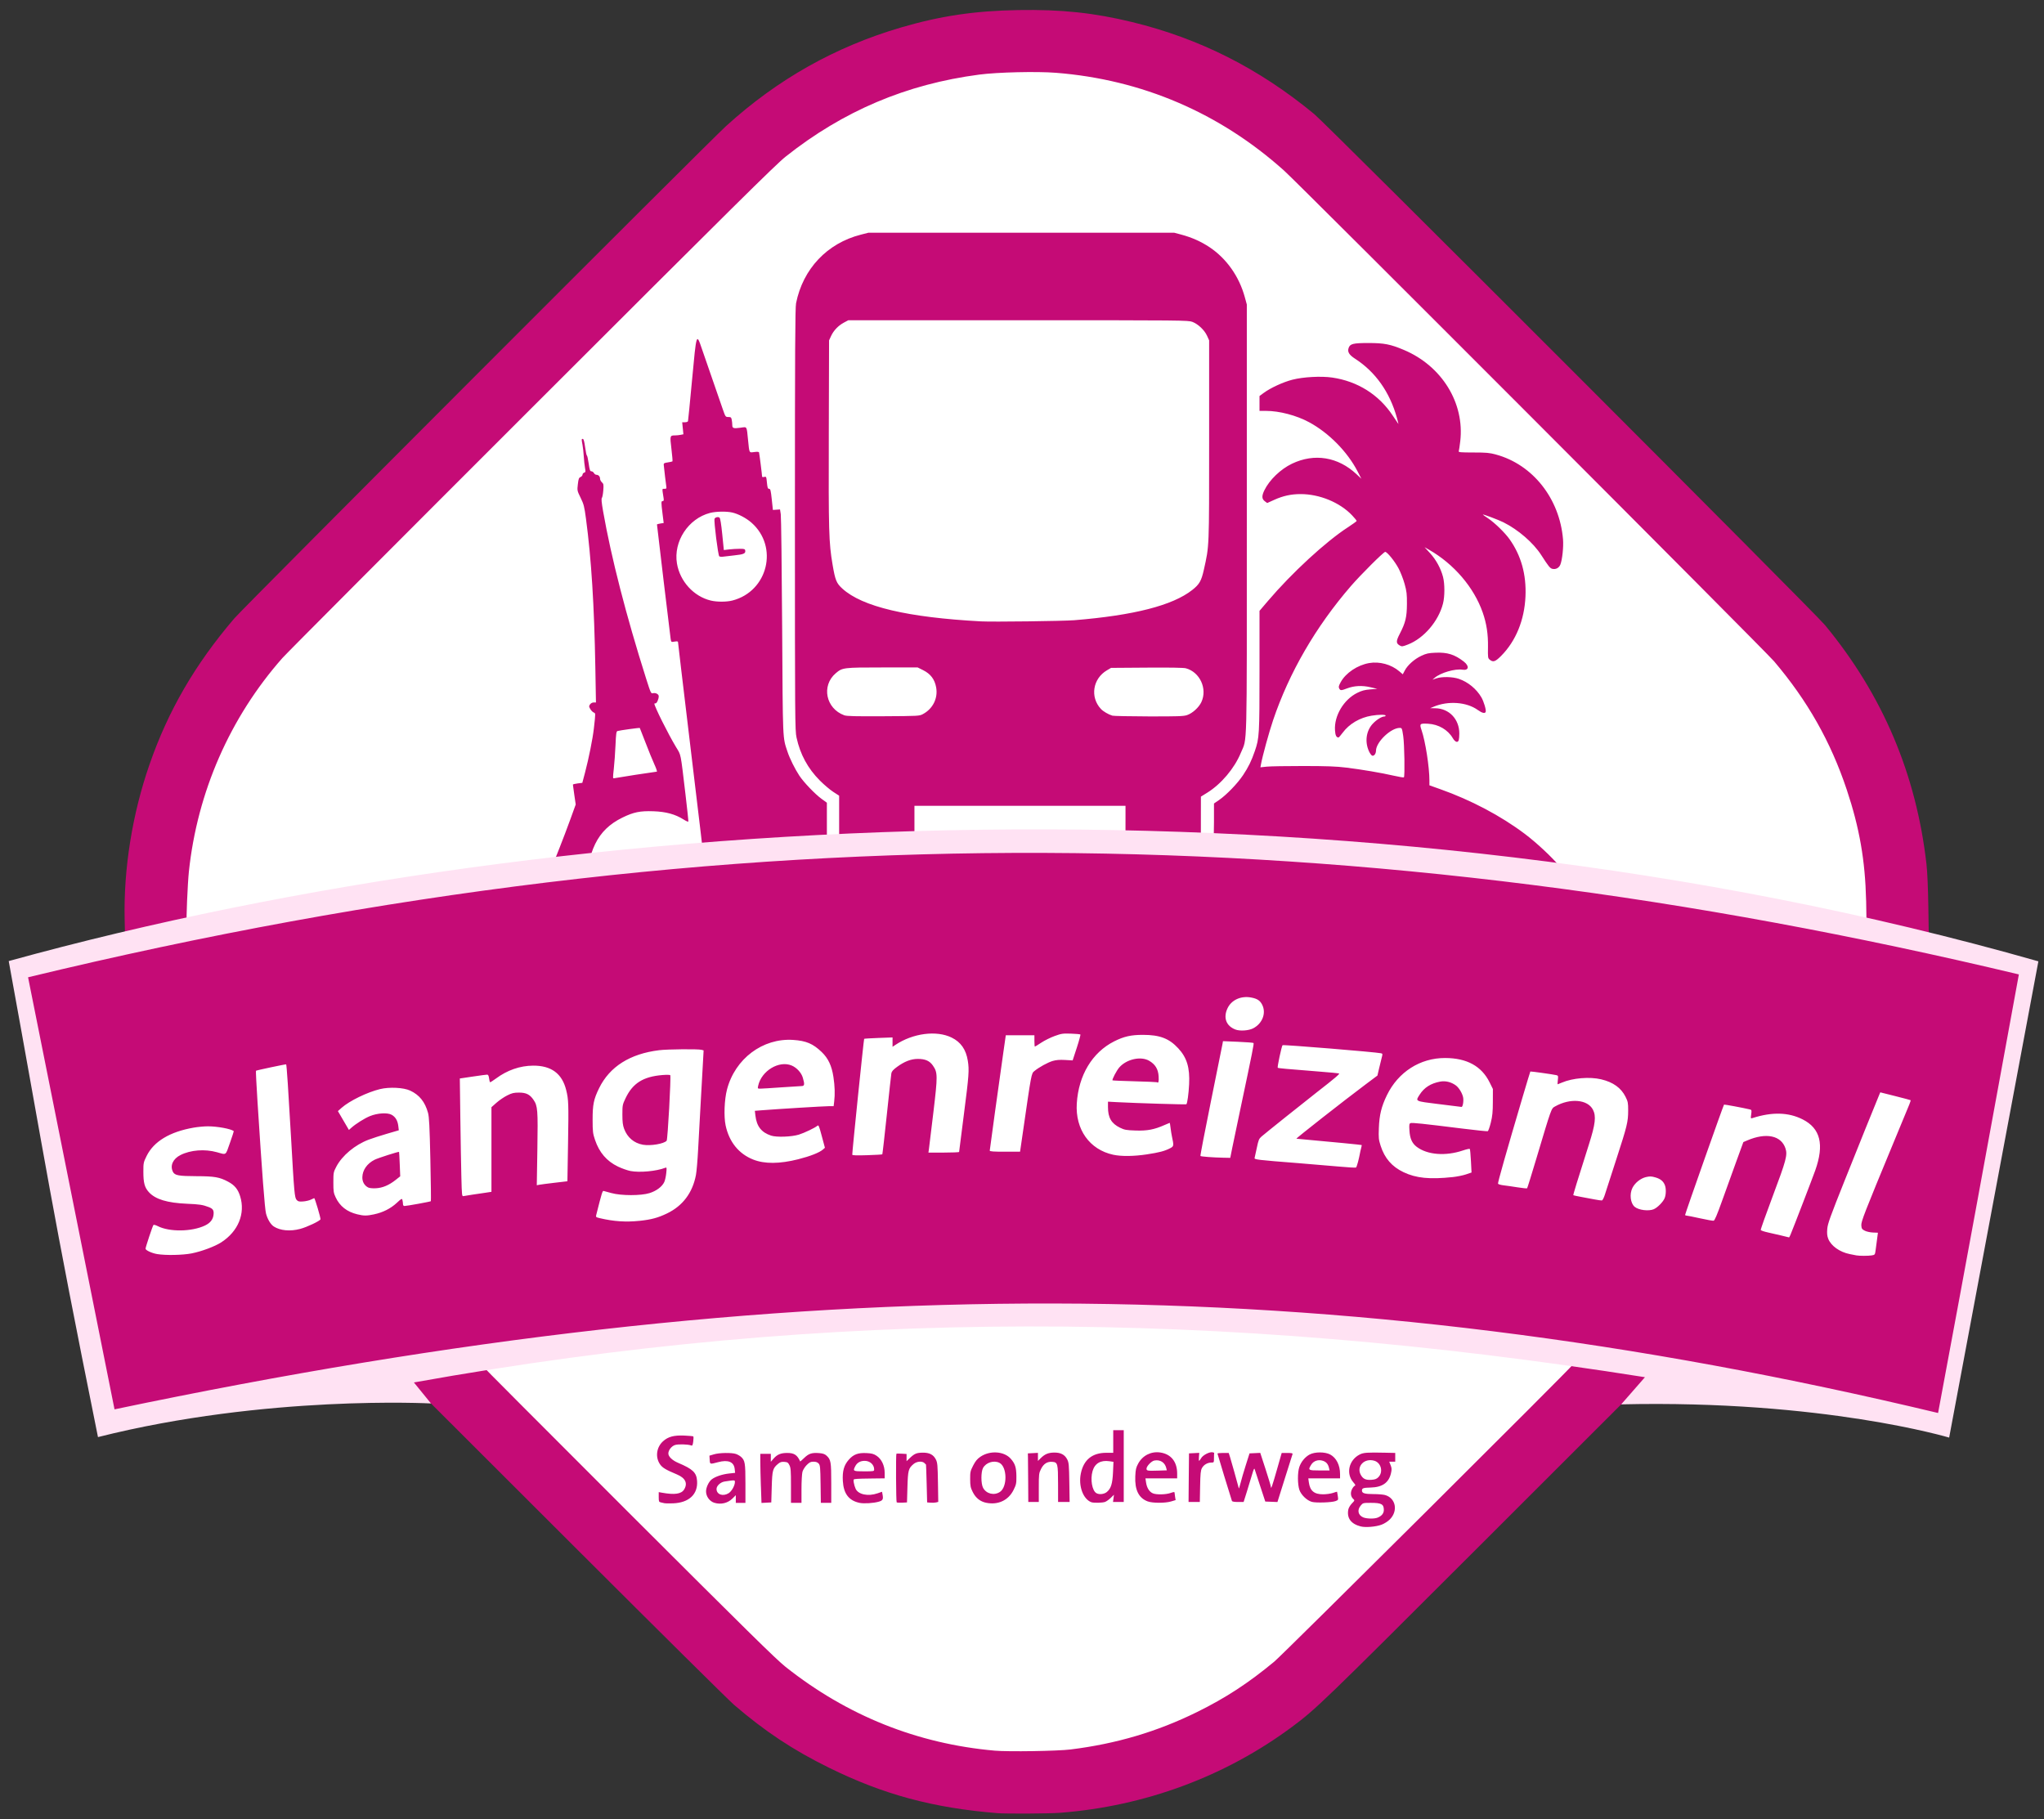 <?xml version="1.0" encoding="UTF-8" standalone="no"?>
<svg xmlns:svg="http://www.w3.org/2000/svg" xmlns="http://www.w3.org/2000/svg" width="200" height="178" viewBox="0 0 200 178">
      <rect x="0" y="0" width="200" height="178" fill="#333333" stroke="none"/>
      <path style="fill:#ffffff;" d="M 45.883,41.568 C 27.569,59.433 13.529,72.93 14.603,94.827 l -10.229,4.624 6.855,36.03 31.338,-2.852 c 0,0 32.832,43.003 58.332,42.291 25.5,-0.711 43.828,-29.431 59.355,-43.848 18.184,3.26 27.765,5.171 27.765,5.171 l 8.296,-38.201 c 0,0 -10.539,-2.343 -10.624,-3.088 1.884,-25.583 -9.075,-32.232 -32.886,-55.166 C 128.996,16.854 124.765,4.201 100.608,3.873 80.919,3.811 64.196,23.702 45.883,41.568 Z"/>
    <path style="fill:#C50B76"
       d="m 97.574,177.426 c -6.291,-0.512 -11.138,-1.821 -16.453,-4.441 -3.534,-1.742 -6.238,-3.533 -9.297,-6.157 -0.495,-0.424 -7.369,-7.234 -15.276,-15.132 L 42.172,137.337 c -2.856,-1.504 -23.356,0.461 -31.724,1.897 L 1.92,94.633 c 0,0 6.924,-2.203 10.309,-3.201 l -0.033,-1.503 C 12.089,85.004 12.949,79.647 14.622,74.827 16.459,69.534 19.078,65.019 22.925,60.516 23.868,59.413 69.318,13.906 71.053,12.328 76.082,7.756 81.748,4.565 88.184,2.682 92.046,1.552 95.389,1.057 99.644,0.985 c 4.205,-0.071 7.398,0.265 11.127,1.173 6.616,1.61 12.42,4.542 17.824,9.005 1.265,1.045 48.91,48.718 49.967,49.996 5.64,6.823 8.932,14.573 9.938,23.394 0.085,0.745 0.154,2.307 0.182,4.12 l 0.045,2.921 c 3.594,1.098 9.765,3.691 9.765,3.691 0,0 -5.681,30.483 -8.334,44.422 -11.681,-2.736 -19.498,-3.639 -31.527,-2.283 L 144.084,151.958 c -14.605,14.592 -15.332,15.293 -17.632,17.005 -6.551,4.874 -14.414,7.788 -22.747,8.432 -1.036,0.08 -5.271,0.102 -6.131,0.032 z m 7.198,-6.233 c 4.453,-0.553 8.446,-1.735 12.339,-3.652 2.816,-1.387 5.049,-2.845 7.584,-4.951 0.87,-0.723 29.26,-28.969 29.189,-29.04 -23.056,-5.573 -77.746,-7.827 -106.873,-0.091 -0.017,0.017 6.436,6.492 14.34,14.389 11.633,11.621 14.588,14.529 15.509,15.26 6.021,4.779 12.897,7.534 20.477,8.204 1.339,0.118 6.144,0.042 7.435,-0.118 z m 28.382,-21.819 c -0.96,-0.242 -1.384,-0.814 -1.227,-1.652 0.031,-0.163 0.185,-0.427 0.349,-0.596 0.285,-0.294 0.289,-0.306 0.132,-0.449 -0.241,-0.218 -0.292,-0.587 -0.128,-0.932 0.078,-0.164 0.2,-0.32 0.271,-0.347 0.105,-0.04 0.079,-0.108 -0.132,-0.348 -0.743,-0.846 -0.439,-2.176 0.622,-2.717 0.374,-0.191 0.724,-0.215 2.515,-0.176 l 0.964,0.021 v 0.428 0.428 h -0.293 -0.293 l 0.136,0.346 c 0.114,0.29 0.119,0.416 0.034,0.787 -0.214,0.927 -0.845,1.369 -1.993,1.398 -0.725,0.018 -0.847,0.061 -0.847,0.299 0,0.258 0.273,0.341 1.13,0.341 0.439,0 0.945,0.041 1.124,0.091 1.056,0.293 1.305,1.557 0.47,2.391 -0.194,0.194 -0.538,0.413 -0.81,0.514 -0.547,0.204 -1.554,0.29 -2.024,0.171 z m 1.625,-0.86 c 0.408,-0.155 0.627,-0.42 0.626,-0.759 -0.003,-0.566 -0.234,-0.692 -1.271,-0.692 -0.754,0 -0.774,0.005 -0.991,0.264 -0.366,0.435 -0.264,0.937 0.235,1.154 0.327,0.142 1.068,0.16 1.402,0.034 z m 0.085,-3.955 c 0.503,-0.503 0.284,-1.414 -0.388,-1.616 -0.969,-0.29 -1.778,0.543 -1.332,1.371 0.219,0.406 0.491,0.535 1.047,0.495 0.347,-0.025 0.508,-0.085 0.673,-0.251 z M 65.012,147.098 c -0.094,-0.023 -0.258,-0.06 -0.364,-0.083 -0.172,-0.037 -0.193,-0.093 -0.193,-0.522 v -0.481 l 0.321,0.058 c 1.238,0.224 1.895,0.128 2.167,-0.319 0.368,-0.604 0.12,-1.123 -0.701,-1.467 -1.1,-0.461 -1.427,-0.657 -1.66,-0.993 -0.48,-0.693 -0.353,-1.669 0.294,-2.254 0.495,-0.447 1.057,-0.599 2.067,-0.559 0.464,0.019 0.867,0.057 0.896,0.085 0.028,0.028 0.025,0.251 -0.007,0.495 -0.048,0.36 -0.085,0.433 -0.197,0.389 -0.308,-0.12 -1.277,-0.146 -1.588,-0.044 -0.343,0.113 -0.649,0.505 -0.65,0.831 -4.1e-4,0.304 0.385,0.672 0.96,0.916 1.438,0.61 1.791,0.947 1.85,1.761 0.095,1.308 -0.787,2.137 -2.337,2.199 -0.378,0.015 -0.765,0.009 -0.859,-0.014 z m 4.897,-0.037 c -0.476,-0.143 -0.828,-0.625 -0.824,-1.129 0.002,-0.381 0.268,-0.941 0.551,-1.164 0.343,-0.27 1.041,-0.506 1.706,-0.577 l 0.588,-0.063 -0.044,-0.393 c -0.077,-0.684 -0.643,-0.913 -1.619,-0.654 -0.817,0.217 -0.795,0.223 -0.825,-0.233 l -0.026,-0.402 0.449,-0.133 c 0.525,-0.156 1.722,-0.176 2.14,-0.036 0.16,0.054 0.383,0.179 0.495,0.279 0.397,0.353 0.439,0.6 0.439,2.62 v 1.888 h -0.471 -0.471 v -0.376 -0.376 l -0.323,0.323 c -0.455,0.455 -1.126,0.617 -1.764,0.425 z m 1.385,-0.942 c 0.293,-0.179 0.611,-0.743 0.614,-1.091 0.002,-0.207 -0.002,-0.207 -1.002,-0.055 -0.401,0.061 -0.795,0.422 -0.795,0.728 0,0.544 0.618,0.763 1.183,0.419 z m 12.812,0.945 c -1.049,-0.221 -1.565,-0.897 -1.636,-2.145 -0.055,-0.958 0.108,-1.542 0.58,-2.077 0.461,-0.524 0.91,-0.692 1.738,-0.65 0.51,0.026 0.702,0.077 0.98,0.261 0.492,0.325 0.795,0.964 0.795,1.671 v 0.54 l -1.264,0.015 c -0.695,0.008 -1.322,0.023 -1.392,0.034 -0.071,0.01 -0.194,0.023 -0.273,0.028 -0.118,0.007 -0.136,0.069 -0.096,0.33 0.027,0.177 0.108,0.452 0.181,0.611 0.259,0.566 1.217,0.767 2.137,0.45 l 0.449,-0.155 0.052,0.278 c 0.086,0.46 0.023,0.579 -0.373,0.693 -0.51,0.148 -1.451,0.206 -1.877,0.116 z m 1.429,-3.263 c 0,-0.474 -0.406,-0.847 -0.924,-0.849 -0.425,-0.003 -0.746,0.179 -0.923,0.521 -0.252,0.487 -0.219,0.506 0.861,0.506 0.939,0 0.985,-0.008 0.985,-0.177 z m 10.968,3.256 c -0.587,-0.118 -1.032,-0.472 -1.321,-1.051 -0.217,-0.435 -0.25,-0.597 -0.254,-1.257 -0.004,-0.7 0.018,-0.801 0.292,-1.336 0.223,-0.434 0.399,-0.649 0.705,-0.858 0.934,-0.64 2.324,-0.551 2.976,0.192 0.425,0.484 0.542,0.847 0.551,1.703 0.006,0.707 -0.016,0.821 -0.272,1.34 -0.503,1.023 -1.514,1.501 -2.677,1.266 z m 1.334,-1.061 c 0.751,-0.492 0.717,-2.472 -0.049,-2.852 -0.548,-0.272 -1.309,-0.03 -1.602,0.509 -0.21,0.387 -0.208,1.537 0.004,1.936 0.314,0.591 1.079,0.78 1.647,0.407 z m -23.386,-0.536 c -0.031,-0.886 -0.056,-1.967 -0.057,-2.403 l -2.41e-4,-0.793 H 74.909 75.423 v 0.389 0.389 l 0.277,-0.316 c 0.353,-0.402 0.705,-0.547 1.327,-0.547 0.685,8.1e-4 0.981,0.195 1.27,0.835 0.005,0.011 0.188,-0.15 0.407,-0.36 0.443,-0.425 0.745,-0.518 1.479,-0.457 0.34,0.028 0.53,0.096 0.693,0.246 0.423,0.39 0.46,0.605 0.46,2.689 v 1.931 h -0.509 -0.509 l -0.026,-1.834 c -0.024,-1.661 -0.041,-1.85 -0.189,-2.014 -0.114,-0.125 -0.267,-0.18 -0.503,-0.18 -0.278,0 -0.398,0.058 -0.663,0.323 -0.18,0.18 -0.365,0.474 -0.418,0.664 -0.052,0.187 -0.095,0.948 -0.095,1.69 l -4.17e-4,1.35 h -0.514 -0.514 l -1.68e-4,-1.692 c -8.9e-5,-1.44 -0.022,-1.737 -0.15,-1.992 -0.13,-0.261 -0.196,-0.303 -0.502,-0.326 -0.28,-0.021 -0.408,0.021 -0.624,0.203 -0.508,0.427 -0.559,0.618 -0.607,2.265 l -0.044,1.5 -0.479,0.025 -0.479,0.025 -0.056,-1.611 z m 13.286,1.549 c -0.063,-0.063 -0.088,-4.69 -0.025,-4.752 0.02,-0.02 0.251,-0.022 0.514,-0.006 l 0.479,0.029 v 0.352 0.352 l 0.321,-0.307 c 0.453,-0.433 0.663,-0.52 1.265,-0.526 0.658,-0.006 1.045,0.197 1.284,0.672 0.152,0.303 0.174,0.548 0.201,2.243 l 0.03,1.903 -0.209,0.052 c -0.115,0.029 -0.36,0.04 -0.544,0.025 l -0.335,-0.027 -0.047,-1.842 c -0.026,-1.013 -0.055,-1.849 -0.064,-1.858 -0.009,-0.008 -0.078,-0.076 -0.152,-0.15 -0.216,-0.216 -0.752,-0.171 -1.062,0.09 -0.505,0.425 -0.556,0.616 -0.603,2.261 l -0.043,1.5 -0.475,0.025 c -0.261,0.014 -0.502,-0.003 -0.536,-0.036 z m 19.048,-0.008 c -0.81,-0.305 -1.28,-1.593 -1.027,-2.818 0.276,-1.339 1.115,-2.018 2.49,-2.018 h 0.679 v -1.107 -1.107 h 0.514 0.514 v 3.513 3.513 h -0.525 -0.525 l 0.047,-0.354 0.047,-0.354 -0.315,0.306 c -0.173,0.168 -0.423,0.347 -0.556,0.396 -0.251,0.094 -1.12,0.113 -1.344,0.029 z m 1.526,-1.009 c 0.4,-0.336 0.546,-0.813 0.595,-1.943 l 0.044,-1 -0.389,-0.058 c -0.86,-0.129 -1.437,0.206 -1.657,0.964 -0.236,0.812 -0.045,1.915 0.374,2.159 0.28,0.163 0.763,0.106 1.034,-0.121 z m 4.002,0.934 c -0.891,-0.326 -1.288,-1.123 -1.228,-2.467 0.03,-0.664 0.072,-0.849 0.288,-1.245 0.432,-0.793 1.273,-1.212 2.161,-1.079 1.052,0.158 1.649,0.906 1.649,2.068 v 0.461 h -1.552 -1.552 l 0.06,0.407 c 0.078,0.529 0.321,0.915 0.667,1.061 0.356,0.15 1.285,0.127 1.756,-0.043 0.269,-0.097 0.364,-0.105 0.365,-0.029 8.1e-4,0.057 0.024,0.245 0.053,0.418 l 0.052,0.315 -0.454,0.135 c -0.57,0.169 -1.799,0.168 -2.264,-0.003 z m 1.801,-3.275 c -0.135,-0.549 -0.605,-0.842 -1.169,-0.729 -0.284,0.057 -0.761,0.555 -0.761,0.796 0,0.207 0.097,0.223 1.132,0.19 l 0.855,-0.027 z m 14.247,3.315 c -0.489,-0.138 -1.058,-0.688 -1.222,-1.181 -0.18,-0.543 -0.184,-1.69 -0.007,-2.222 0.172,-0.517 0.567,-0.996 1.02,-1.235 0.503,-0.266 1.494,-0.266 1.998,8e-4 0.606,0.321 0.971,1.043 0.971,1.92 v 0.415 h -1.554 -1.554 l 0.054,0.393 c 0.115,0.835 0.527,1.176 1.417,1.169 0.312,-0.003 0.739,-0.064 0.949,-0.137 0.21,-0.073 0.388,-0.124 0.396,-0.115 0.007,0.009 0.04,0.196 0.071,0.415 0.057,0.39 0.053,0.399 -0.225,0.502 -0.374,0.139 -1.912,0.188 -2.314,0.075 z m 1.681,-3.309 c -0.09,-0.39 -0.268,-0.6 -0.599,-0.71 -0.45,-0.149 -0.911,0.004 -1.143,0.379 -0.334,0.54 -0.296,0.567 0.81,0.567 h 0.987 z m -29.438,1.264 c -0.006,-1.131 -0.016,-2.201 -0.021,-2.378 l -0.009,-0.321 0.493,-0.026 0.493,-0.026 v 0.396 0.396 l 0.266,-0.266 c 0.402,-0.402 0.745,-0.546 1.319,-0.554 0.643,-0.008 1.046,0.205 1.285,0.681 0.153,0.303 0.174,0.548 0.201,2.247 l 0.03,1.907 h -0.565 -0.565 l -0.002,-1.735 c -0.002,-2.019 -0.035,-2.148 -0.558,-2.192 -0.497,-0.042 -0.853,0.183 -1.111,0.701 -0.204,0.409 -0.216,0.509 -0.216,1.83 v 1.397 h -0.514 -0.514 l -0.012,-2.057 z m 15.714,-0.321 0.023,-2.378 0.502,-0.026 0.502,-0.026 -0.031,0.39 c -0.017,0.215 -0.01,0.39 0.015,0.39 0.025,0 0.117,-0.12 0.204,-0.266 0.173,-0.293 0.797,-0.618 1.104,-0.575 0.104,0.015 0.18,0.056 0.168,0.091 -0.012,0.035 -0.021,0.257 -0.021,0.493 0,0.42 -0.005,0.428 -0.261,0.428 -0.373,0 -0.74,0.215 -0.915,0.537 -0.125,0.229 -0.156,0.543 -0.18,1.798 l -0.029,1.521 h -0.551 -0.551 z m 4.223,2.271 c -0.144,-0.424 -1.415,-4.586 -1.415,-4.633 0,-0.032 0.248,-0.059 0.55,-0.059 h 0.55 l 0.131,0.407 c 0.1,0.31 0.722,2.526 0.859,3.059 0.011,0.045 0.087,-0.187 0.167,-0.514 0.08,-0.328 0.311,-1.116 0.513,-1.752 l 0.367,-1.157 0.525,-0.025 0.525,-0.025 0.519,1.591 c 0.286,0.875 0.52,1.658 0.522,1.739 0.005,0.284 0.133,-0.082 0.599,-1.716 l 0.458,-1.607 h 0.551 c 0.404,0 0.54,0.028 0.512,0.107 -0.021,0.059 -0.363,1.139 -0.759,2.401 l -0.72,2.294 -0.595,-0.023 -0.595,-0.023 -0.492,-1.494 c -0.271,-0.822 -0.516,-1.574 -0.546,-1.671 -0.039,-0.129 -0.107,0.009 -0.251,0.509 -0.108,0.377 -0.34,1.139 -0.514,1.692 l -0.317,1.007 h -0.555 c -0.367,0 -0.567,-0.036 -0.591,-0.107 z m 62.609,-24.025 c 0.307,-0.051 0.314,-0.061 0.377,-0.535 0.035,-0.266 0.072,-0.541 0.082,-0.611 0.009,-0.071 0.045,-0.341 0.079,-0.6 l 0.062,-0.471 -0.491,-0.02 c -0.274,-0.011 -0.627,-0.09 -0.799,-0.179 -0.269,-0.139 -0.311,-0.205 -0.334,-0.514 -0.028,-0.379 0.26,-1.119 3.209,-8.242 0.732,-1.767 1.401,-3.387 1.488,-3.598 0.087,-0.212 0.144,-0.399 0.128,-0.415 -0.017,-0.017 -0.692,-0.197 -1.501,-0.4 l -1.47,-0.369 -0.113,0.271 c -0.466,1.12 -1.95,4.798 -3.353,8.313 -1.432,3.586 -1.679,4.27 -1.721,4.776 -0.037,0.438 -0.013,0.685 0.092,0.96 0.267,0.699 1.126,1.313 2.111,1.508 0.259,0.051 0.548,0.109 0.643,0.127 0.282,0.056 1.177,0.056 1.512,3e-5 z M 18.757,122.65 c 0.957,-0.186 2.266,-0.675 2.895,-1.082 1.66,-1.074 2.371,-2.812 1.845,-4.509 -0.214,-0.69 -0.541,-1.085 -1.181,-1.426 -0.838,-0.447 -1.329,-0.532 -3.102,-0.537 -1.732,-0.005 -2.117,-0.076 -2.292,-0.424 -0.306,-0.607 -0.004,-1.274 0.748,-1.65 0.984,-0.493 2.375,-0.599 3.555,-0.271 0.957,0.266 0.825,0.36 1.274,-0.911 0.22,-0.624 0.39,-1.142 0.377,-1.153 -0.277,-0.224 -1.61,-0.471 -2.541,-0.47 -0.359,0 -0.991,0.059 -1.403,0.132 -2.321,0.406 -3.884,1.349 -4.583,2.765 -0.31,0.628 -0.322,0.682 -0.321,1.555 2.57e-4,1.083 0.12,1.528 0.535,1.987 0.635,0.703 1.802,1.057 3.75,1.139 1.193,0.05 1.527,0.101 2.099,0.32 0.424,0.162 0.525,0.313 0.485,0.728 -0.046,0.487 -0.319,0.836 -0.852,1.087 -1.285,0.608 -3.471,0.634 -4.605,0.055 -0.199,-0.102 -0.391,-0.153 -0.427,-0.113 -0.078,0.086 -0.772,2.17 -0.772,2.319 0,0.155 0.614,0.441 1.133,0.527 0.839,0.14 2.487,0.107 3.385,-0.067 z m 156.457,-1.873 c 0.263,-0.625 2.129,-5.474 2.399,-6.234 0.903,-2.541 0.514,-4.124 -1.229,-5.004 -1.386,-0.699 -2.977,-0.743 -4.89,-0.134 -0.199,0.064 -0.202,0.058 -0.143,-0.366 0.055,-0.402 0.046,-0.433 -0.14,-0.477 -0.654,-0.155 -2.491,-0.497 -2.518,-0.47 -0.066,0.066 -3.808,10.672 -3.808,10.792 0,0.039 0.062,0.071 0.137,0.071 0.075,0 0.671,0.119 1.324,0.264 0.653,0.145 1.251,0.251 1.329,0.236 0.1,-0.02 0.337,-0.575 0.8,-1.871 0.362,-1.013 0.984,-2.738 1.383,-3.833 l 0.725,-1.991 0.386,-0.165 c 1.846,-0.788 3.315,-0.481 3.734,0.78 0.215,0.647 0.081,1.151 -1.252,4.697 -0.661,1.76 -1.187,3.241 -1.167,3.292 0.019,0.051 0.339,0.159 0.71,0.24 0.583,0.128 2.007,0.462 2.066,0.485 0.011,0.004 0.081,-0.137 0.155,-0.314 z M 29.37,120.256 c 0.67,-0.177 1.922,-0.769 1.987,-0.94 0.038,-0.099 -0.545,-2.073 -0.612,-2.073 -0.014,0 -0.157,0.066 -0.318,0.146 -0.16,0.08 -0.504,0.161 -0.763,0.18 -0.394,0.029 -0.498,0.005 -0.632,-0.143 -0.209,-0.231 -0.244,-0.617 -0.563,-6.267 -0.243,-4.3 -0.42,-6.957 -0.468,-7.004 -0.031,-0.031 -2.908,0.578 -2.955,0.625 -0.022,0.022 0.045,1.38 0.15,3.017 0.455,7.108 0.71,10.459 0.832,10.946 0.138,0.548 0.448,1.07 0.757,1.273 0.622,0.408 1.607,0.5 2.584,0.241 z m 33.199,-0.788 c 1.149,-0.121 1.813,-0.299 2.699,-0.727 1.537,-0.741 2.497,-2.018 2.828,-3.764 0.063,-0.333 0.158,-1.434 0.211,-2.448 0.053,-1.013 0.171,-3.153 0.261,-4.756 0.09,-1.602 0.19,-3.38 0.222,-3.95 l 0.057,-1.037 -0.205,-0.055 c -0.339,-0.091 -3.32,-0.064 -4.147,0.038 -2.853,0.35 -4.842,1.608 -5.875,3.717 -0.529,1.079 -0.636,1.602 -0.634,3.086 0.002,1.166 0.024,1.349 0.234,1.971 0.418,1.238 1.145,2.084 2.248,2.615 0.377,0.181 0.929,0.376 1.226,0.433 0.896,0.172 2.529,0.021 3.393,-0.314 0.154,-0.06 0.16,-0.03 0.103,0.525 -0.033,0.324 -0.121,0.717 -0.196,0.874 -0.214,0.451 -0.767,0.864 -1.439,1.076 -0.839,0.264 -2.771,0.263 -3.73,-0.003 -0.353,-0.098 -0.696,-0.191 -0.762,-0.207 -0.113,-0.028 -0.171,0.158 -0.722,2.34 -0.054,0.214 -0.033,0.233 0.349,0.323 1.353,0.32 2.551,0.4 3.877,0.261 z m 0.336,-7.45 c -0.867,-0.153 -1.522,-0.709 -1.837,-1.558 -0.131,-0.354 -0.169,-0.671 -0.169,-1.4 4.16e-4,-0.908 0.012,-0.967 0.315,-1.601 0.699,-1.466 1.726,-2.108 3.616,-2.261 0.393,-0.032 0.733,-0.024 0.754,0.017 0.086,0.168 -0.251,6.287 -0.353,6.411 -0.25,0.301 -1.576,0.526 -2.325,0.393 z m -26.294,6.809 c 0.852,-0.179 1.615,-0.564 2.211,-1.117 0.475,-0.44 0.507,-0.456 0.556,-0.274 0.028,0.106 0.052,0.28 0.053,0.386 8.04e-4,0.126 0.053,0.193 0.151,0.192 0.224,-8.1e-4 2.527,-0.42 2.576,-0.469 0.023,-0.023 0.002,-1.865 -0.048,-4.092 -0.073,-3.262 -0.118,-4.148 -0.23,-4.557 -0.295,-1.073 -0.845,-1.757 -1.752,-2.177 -0.642,-0.298 -2.03,-0.366 -2.94,-0.145 -1.258,0.306 -2.995,1.152 -3.761,1.831 l -0.364,0.323 0.539,0.922 0.539,0.922 0.225,-0.202 c 0.433,-0.39 1.304,-0.938 1.833,-1.153 0.738,-0.3 1.705,-0.36 2.119,-0.13 0.378,0.209 0.592,0.57 0.655,1.103 l 0.049,0.416 -1.145,0.334 c -0.63,0.183 -1.442,0.446 -1.805,0.583 -1.34,0.505 -2.597,1.556 -3.165,2.644 -0.278,0.533 -0.288,0.586 -0.288,1.537 -1.75e-4,0.887 0.022,1.034 0.227,1.469 0.404,0.862 1.102,1.409 2.109,1.653 0.651,0.158 0.919,0.158 1.655,0.003 z m -0.598,-2.63 c -0.364,-0.195 -0.566,-0.556 -0.558,-0.995 0.012,-0.701 0.465,-1.346 1.204,-1.716 0.34,-0.17 2.349,-0.813 2.388,-0.765 0.011,0.013 0.041,0.555 0.067,1.205 l 0.047,1.182 -0.443,0.352 c -0.654,0.52 -1.285,0.786 -1.942,0.819 -0.343,0.017 -0.636,-0.014 -0.763,-0.082 z m 125.81,2.128 c 0.358,-0.153 0.901,-0.704 1.055,-1.071 0.143,-0.343 0.157,-0.932 0.03,-1.269 -0.148,-0.392 -0.428,-0.624 -0.926,-0.768 -0.388,-0.113 -0.545,-0.119 -0.914,-0.036 -0.53,0.119 -1.078,0.551 -1.335,1.055 -0.309,0.605 -0.203,1.511 0.218,1.86 0.392,0.325 1.369,0.445 1.873,0.231 z m -4.775,-1.468 c 0.104,-0.33 0.603,-1.872 1.108,-3.426 1.06,-3.264 1.154,-3.652 1.156,-4.765 0.002,-0.745 -0.023,-0.87 -0.259,-1.342 -0.434,-0.869 -1.209,-1.425 -2.374,-1.704 -1.135,-0.272 -2.796,-0.133 -3.856,0.321 -0.209,0.089 -0.393,0.163 -0.411,0.163 -0.017,0 -0.009,-0.191 0.019,-0.424 0.047,-0.395 0.036,-0.427 -0.154,-0.472 -0.329,-0.077 -2.51,-0.383 -2.537,-0.356 -0.014,0.014 -0.349,1.12 -0.745,2.459 -1.613,5.454 -2.455,8.421 -2.418,8.519 0.022,0.057 0.265,0.128 0.54,0.16 0.275,0.031 0.896,0.12 1.379,0.198 0.483,0.078 0.901,0.119 0.928,0.092 0.027,-0.027 0.417,-1.277 0.865,-2.778 1.551,-5.188 1.488,-5.014 1.875,-5.233 1.473,-0.833 3.183,-0.685 3.701,0.32 0.329,0.638 0.241,1.404 -0.389,3.385 -1.161,3.653 -1.561,4.955 -1.531,4.985 0.017,0.017 0.355,0.09 0.751,0.163 0.396,0.072 0.989,0.183 1.319,0.247 0.33,0.064 0.655,0.11 0.722,0.103 0.071,-0.007 0.201,-0.262 0.312,-0.613 z m -110.803,0.044 c 0.377,-0.054 0.946,-0.138 1.264,-0.186 l 0.578,-0.088 v -4.141 -4.141 l 0.493,-0.437 c 0.271,-0.24 0.743,-0.562 1.048,-0.714 0.469,-0.234 0.65,-0.277 1.163,-0.277 0.688,0 1.052,0.181 1.407,0.7 0.414,0.604 0.444,0.983 0.382,4.819 l -0.057,3.547 0.245,-0.048 c 0.135,-0.027 0.809,-0.114 1.498,-0.195 l 1.253,-0.147 0.063,-3.781 c 0.063,-3.806 0.048,-4.217 -0.183,-5.146 -0.404,-1.619 -1.462,-2.398 -3.242,-2.387 -1.276,0.008 -2.529,0.443 -3.629,1.261 -0.299,0.222 -0.563,0.385 -0.586,0.362 -0.023,-0.023 -0.063,-0.199 -0.089,-0.392 -0.033,-0.245 -0.088,-0.35 -0.186,-0.351 -0.076,0 -0.709,0.084 -1.407,0.188 l -1.268,0.189 0.049,3.775 c 0.027,2.076 0.072,4.675 0.1,5.774 0.05,1.986 0.052,1.999 0.234,1.956 0.101,-0.024 0.491,-0.087 0.869,-0.141 z m 95.888,-1.715 c 0.424,-0.045 1.015,-0.164 1.312,-0.265 l 0.541,-0.183 -0.058,-1.126 c -0.032,-0.619 -0.082,-1.152 -0.112,-1.183 -0.03,-0.032 -0.33,0.035 -0.667,0.149 -1.708,0.577 -3.492,0.436 -4.533,-0.358 -0.452,-0.345 -0.66,-0.815 -0.706,-1.596 -0.034,-0.571 -0.019,-0.67 0.109,-0.719 0.156,-0.06 1.142,0.044 5.055,0.531 1.318,0.164 2.442,0.281 2.498,0.259 0.056,-0.021 0.19,-0.398 0.299,-0.838 0.158,-0.642 0.198,-1.044 0.201,-2.045 l 0.004,-1.247 -0.318,-0.643 c -0.788,-1.595 -2.23,-2.385 -4.36,-2.389 -2.444,-0.005 -4.589,1.367 -5.693,3.64 -0.537,1.106 -0.739,1.931 -0.787,3.213 -0.036,0.969 -0.02,1.134 0.173,1.735 0.391,1.221 1.108,2.047 2.245,2.587 1.231,0.584 2.551,0.716 4.799,0.477 z m -1.35,-7.142 c -2.376,-0.296 -2.297,-0.258 -1.878,-0.919 0.443,-0.699 1.094,-1.114 2.014,-1.284 0.523,-0.097 1.079,0.04 1.537,0.377 0.293,0.215 0.621,0.751 0.704,1.15 0.074,0.357 -0.026,0.966 -0.156,0.951 -0.055,-0.006 -1.054,-0.13 -2.22,-0.276 z m -7.906,5.662 c 0.07,-0.268 0.148,-0.613 0.175,-0.767 0.026,-0.154 0.084,-0.413 0.128,-0.575 0.044,-0.162 0.071,-0.304 0.06,-0.315 -0.022,-0.022 -3.138,-0.327 -5.117,-0.501 -0.683,-0.06 -1.256,-0.114 -1.273,-0.12 -0.067,-0.024 4.601,-3.686 6.764,-5.307 l 1.164,-0.872 0.154,-0.664 c 0.085,-0.365 0.203,-0.848 0.262,-1.072 0.103,-0.39 0.1,-0.409 -0.076,-0.447 -0.562,-0.12 -9.555,-0.856 -9.624,-0.788 -0.091,0.091 -0.532,2.155 -0.472,2.207 0.057,0.049 0.713,0.11 4.171,0.383 0.943,0.075 1.764,0.152 1.825,0.171 0.111,0.036 -0.364,0.44 -2.21,1.878 -1.251,0.975 -5.01,3.983 -5.376,4.302 -0.243,0.212 -0.299,0.347 -0.455,1.099 -0.098,0.471 -0.196,0.919 -0.218,0.995 -0.045,0.156 0.276,0.194 4.292,0.508 1.225,0.096 2.98,0.243 3.899,0.328 0.919,0.085 1.7,0.129 1.736,0.099 0.035,-0.03 0.122,-0.273 0.191,-0.541 z m -54.769,-0.267 c 1.183,-0.299 2.08,-0.653 2.425,-0.96 l 0.183,-0.162 -0.304,-1.136 c -0.273,-1.023 -0.317,-1.124 -0.44,-1.014 -0.214,0.192 -1.289,0.705 -1.807,0.863 -0.728,0.222 -2.185,0.273 -2.722,0.094 -0.942,-0.313 -1.405,-0.904 -1.528,-1.955 l -0.055,-0.469 0.717,-0.057 c 1.514,-0.12 6.053,-0.397 6.511,-0.397 l 0.481,-6e-5 0.054,-0.45 c 0.087,-0.724 0.063,-1.505 -0.073,-2.406 -0.166,-1.1 -0.508,-1.827 -1.149,-2.443 -0.852,-0.818 -1.518,-1.101 -2.796,-1.185 -2.974,-0.196 -5.684,1.838 -6.471,4.856 -0.257,0.988 -0.32,2.631 -0.135,3.505 0.344,1.621 1.289,2.79 2.705,3.348 1.114,0.439 2.577,0.428 4.403,-0.032 z m -3.924,-7.185 c 0.316,-1.463 2.035,-2.506 3.277,-1.988 0.491,0.205 0.948,0.701 1.092,1.188 0.194,0.653 0.171,0.821 -0.11,0.823 -0.13,7.9e-4 -1.026,0.058 -1.992,0.127 -0.966,0.069 -1.885,0.127 -2.042,0.127 -0.277,7.9e-4 -0.284,-0.006 -0.225,-0.277 z m 46.386,6.084 c 0.107,-0.53 0.484,-2.333 0.838,-4.006 1.148,-5.428 1.304,-6.212 1.246,-6.269 -0.032,-0.031 -0.717,-0.084 -1.523,-0.118 l -1.465,-0.061 -0.051,0.289 c -0.028,0.159 -0.536,2.676 -1.128,5.593 -0.592,2.917 -1.055,5.327 -1.027,5.354 0.059,0.059 1.256,0.149 2.228,0.168 l 0.69,0.014 z m -34.238,0.619 c 0.02,-0.023 0.218,-1.757 0.439,-3.854 0.221,-2.097 0.422,-3.929 0.446,-4.07 0.033,-0.191 0.177,-0.354 0.559,-0.634 0.721,-0.527 1.365,-0.776 2.02,-0.778 0.733,-0.003 1.168,0.188 1.487,0.652 0.475,0.69 0.477,0.961 0.042,4.616 -0.213,1.791 -0.409,3.401 -0.434,3.578 l -0.046,0.321 h 1.501 c 0.825,0 1.501,-0.029 1.501,-0.064 0,-0.035 0.212,-1.702 0.471,-3.704 0.491,-3.791 0.528,-4.31 0.38,-5.224 -0.178,-1.099 -0.682,-1.82 -1.58,-2.262 -1.483,-0.729 -3.79,-0.429 -5.506,0.716 l -0.278,0.186 v -0.458 -0.458 l -1.371,0.05 c -0.754,0.027 -1.387,0.066 -1.406,0.086 -0.043,0.044 -1.164,10.956 -1.165,11.336 -8.8e-5,0.07 0.403,0.085 1.451,0.052 0.798,-0.025 1.468,-0.063 1.489,-0.086 z m 25.895,0.003 c 1.209,-0.184 1.715,-0.317 2.254,-0.592 0.381,-0.194 0.389,-0.242 0.189,-1.165 -0.041,-0.189 -0.101,-0.565 -0.133,-0.835 -0.033,-0.271 -0.069,-0.493 -0.082,-0.493 -0.012,0 -0.243,0.098 -0.512,0.217 -1.005,0.444 -1.69,0.575 -2.821,0.537 -0.925,-0.031 -1.091,-0.061 -1.534,-0.277 -0.843,-0.412 -1.175,-0.981 -1.175,-2.014 v -0.533 l 0.921,0.049 c 1.782,0.095 6.71,0.246 6.75,0.206 0.093,-0.093 0.223,-1.04 0.268,-1.955 0.08,-1.631 -0.215,-2.606 -1.063,-3.522 -0.895,-0.967 -1.804,-1.314 -3.449,-1.316 -1.173,-0.002 -1.873,0.157 -2.825,0.638 -2.142,1.083 -3.482,3.311 -3.654,6.076 -0.157,2.537 1.25,4.518 3.565,5.017 0.798,0.172 2.015,0.158 3.299,-0.037 z m 0.978,-7.059 c -0.02,-0.017 -0.998,-0.058 -2.175,-0.09 -1.177,-0.032 -2.154,-0.073 -2.172,-0.092 -0.07,-0.07 0.4,-0.966 0.664,-1.268 0.714,-0.813 2.113,-1.122 2.925,-0.646 0.601,0.353 0.882,0.821 0.923,1.537 0.029,0.513 -0.021,0.683 -0.165,0.558 z m -13.111,4.851 c 0.825,-5.72 0.82,-5.695 1.11,-5.937 0.447,-0.373 1.316,-0.852 1.806,-0.996 0.335,-0.098 0.675,-0.125 1.206,-0.095 l 0.74,0.042 0.406,-1.24 c 0.223,-0.682 0.381,-1.265 0.351,-1.295 -0.03,-0.03 -0.447,-0.068 -0.927,-0.084 -0.8,-0.026 -0.931,-0.006 -1.6,0.237 -0.401,0.146 -0.988,0.439 -1.306,0.65 -0.318,0.211 -0.597,0.384 -0.621,0.384 -0.024,0 -0.044,-0.251 -0.044,-0.557 v -0.557 h -1.4 -1.4 l -0.236,1.65 c -0.42,2.936 -1.332,9.53 -1.334,9.64 -8.07e-4,0.082 0.352,0.107 1.482,0.107 h 1.484 z m 22.519,-10.121 c 0.911,-0.468 1.305,-1.496 0.887,-2.315 -0.211,-0.414 -0.487,-0.594 -1.082,-0.704 -1.003,-0.185 -1.93,0.241 -2.313,1.063 -0.429,0.922 -0.127,1.724 0.78,2.071 0.437,0.167 1.29,0.11 1.728,-0.115 z m 59.981,-12.501 c -0.091,-3.936 -0.648,-7.125 -1.896,-10.861 -1.566,-4.687 -3.836,-8.7 -7.103,-12.55 C 172.721,63.687 127.135,18.033 125.65,16.701 119.35,11.05 111.741,7.786 103.322,7.123 101.437,6.975 97.609,7.065 95.817,7.3 88.694,8.234 82.513,10.853 76.874,15.326 75.918,16.084 71.703,20.256 52.046,39.899 39.023,52.911 28.037,63.934 27.631,64.393 c -5.128,5.814 -8.325,13.111 -9.148,20.887 -0.125,1.181 -0.282,4.884 -0.207,4.884 11.915,-2.233 25.329,-4.39 35.878,-5.695 l 0.578,-1.459 c 0.318,-0.802 0.808,-2.095 1.089,-2.873 l 0.511,-1.414 -0.138,-0.943 c -0.076,-0.518 -0.138,-0.969 -0.137,-1.001 4.17e-4,-0.032 0.208,-0.084 0.461,-0.116 l 0.46,-0.057 0.264,-0.998 c 0.37,-1.403 0.756,-3.331 0.868,-4.34 0.172,-1.546 0.173,-1.46 -0.024,-1.548 -0.099,-0.044 -0.247,-0.198 -0.331,-0.342 -0.137,-0.238 -0.139,-0.279 -0.02,-0.45 0.078,-0.111 0.222,-0.188 0.354,-0.188 h 0.223 l -0.059,-3.363 C 58.144,59.19 57.863,54.714 57.335,50.747 57.176,49.559 57.121,49.344 56.813,48.713 c -0.341,-0.698 -0.344,-0.712 -0.272,-1.328 0.061,-0.527 0.102,-0.636 0.265,-0.707 0.106,-0.047 0.193,-0.15 0.193,-0.23 0,-0.08 0.072,-0.168 0.16,-0.196 0.142,-0.045 0.151,-0.097 0.083,-0.456 -0.043,-0.223 -0.096,-0.724 -0.12,-1.113 -0.023,-0.389 -0.08,-0.906 -0.125,-1.147 -0.107,-0.563 -0.105,-0.587 0.03,-0.587 0.078,0 0.148,0.253 0.225,0.814 0.061,0.448 0.14,0.814 0.174,0.814 0.034,0 0.112,0.347 0.173,0.771 0.093,0.648 0.135,0.771 0.266,0.771 0.086,0 0.197,0.077 0.248,0.171 0.05,0.094 0.16,0.171 0.243,0.171 0.204,0 0.357,0.166 0.357,0.389 0,0.101 0.082,0.257 0.182,0.347 0.163,0.147 0.177,0.227 0.135,0.79 -0.026,0.345 -0.088,0.676 -0.138,0.736 -0.065,0.078 -0.031,0.448 0.118,1.302 0.798,4.542 2.257,10.218 4.211,16.381 0.452,1.424 0.476,1.477 0.672,1.428 0.259,-0.065 0.562,0.095 0.562,0.297 0,0.278 -0.185,0.695 -0.308,0.695 -0.066,0 -0.12,0.014 -0.12,0.031 0,0.266 1.354,2.977 2.126,4.257 0.5,0.829 0.42,0.427 0.918,4.607 0.17,1.428 0.297,2.631 0.282,2.673 -0.015,0.042 -0.229,-0.051 -0.476,-0.207 -0.806,-0.509 -1.718,-0.758 -2.936,-0.8 -1.312,-0.046 -1.947,0.084 -3.042,0.62 -1.254,0.614 -2.099,1.432 -2.659,2.573 -0.293,0.598 -0.54,1.372 -0.462,1.449 0.022,0.023 1.814,-0.128 3.98,-0.335 2.167,-0.207 4.624,-0.425 5.46,-0.484 0.984,-0.07 1.521,-0.142 1.521,-0.203 0,-0.052 -0.076,-0.709 -0.168,-1.46 -0.092,-0.751 -0.499,-4.143 -0.903,-7.536 -0.404,-3.393 -0.868,-7.276 -1.031,-8.629 -0.163,-1.353 -0.297,-2.503 -0.297,-2.557 0,-0.066 -0.108,-0.079 -0.334,-0.041 -0.334,0.056 -0.334,0.056 -0.386,-0.271 -0.048,-0.304 -1.337,-11.089 -1.337,-11.187 0,-0.024 0.148,-0.068 0.328,-0.097 l 0.328,-0.052 -0.11,-0.88 c -0.145,-1.165 -0.144,-1.265 0.014,-1.265 0.103,0 0.122,-0.066 0.086,-0.3 -0.153,-0.98 -0.16,-0.9 0.082,-0.9 0.202,0 0.218,-0.025 0.178,-0.278 -0.038,-0.235 -0.188,-1.502 -0.246,-2.076 -0.014,-0.141 0.053,-0.18 0.398,-0.23 0.228,-0.033 0.434,-0.079 0.457,-0.102 0.023,-0.023 -0.022,-0.571 -0.101,-1.218 -0.157,-1.299 -0.152,-1.319 0.353,-1.321 0.147,-8.05e-4 0.392,-0.026 0.543,-0.056 l 0.275,-0.055 -0.059,-0.588 -0.059,-0.588 h 0.268 c 0.148,0 0.283,-0.048 0.3,-0.107 0.017,-0.059 0.198,-1.891 0.4,-4.07 0.425,-4.573 0.426,-4.574 0.947,-3.042 0.306,0.9 1.539,4.463 2.06,5.955 0.257,0.735 0.267,0.75 0.54,0.75 0.243,0 0.285,0.034 0.332,0.268 0.029,0.147 0.054,0.38 0.054,0.517 0,0.32 0.111,0.356 0.805,0.263 0.667,-0.089 0.595,-0.208 0.74,1.223 0.131,1.299 0.091,1.222 0.606,1.156 0.284,-0.036 0.446,-0.024 0.466,0.037 0.034,0.105 0.297,2.186 0.297,2.347 0,0.069 0.073,0.087 0.208,0.053 0.202,-0.051 0.21,-0.034 0.268,0.555 0.049,0.501 0.086,0.608 0.211,0.608 0.13,0 0.167,0.145 0.263,1.034 l 0.111,1.034 0.348,-0.025 0.348,-0.025 0.073,0.47 c 0.04,0.258 0.101,5.213 0.135,11.01 0.068,11.393 0.041,10.771 0.523,12.229 0.218,0.661 0.731,1.695 1.162,2.345 0.436,0.657 1.532,1.802 2.17,2.266 l 0.522,0.38 v 1.92 1.92 l 0.398,-0.055 c 0.219,-0.03 0.807,-0.062 1.307,-0.072 0.878,-0.017 0.885,-0.018 0.202,-0.046 l -0.707,-0.029 v -2.163 -2.163 l -0.578,-0.375 c -0.318,-0.206 -0.908,-0.706 -1.311,-1.111 -1.178,-1.183 -1.927,-2.564 -2.281,-4.207 -0.149,-0.693 -0.157,-1.696 -0.157,-21.336 0,-16.585 0.022,-20.717 0.112,-21.166 0.673,-3.36 3.041,-5.867 6.335,-6.706 l 0.752,-0.192 h 14.953 14.953 l 0.697,0.186 c 1.033,0.276 1.945,0.683 2.775,1.238 1.654,1.106 2.888,2.855 3.441,4.874 l 0.199,0.728 v 20.951 c 0,23.378 0.051,21.371 -0.588,22.926 -0.621,1.51 -1.917,3.047 -3.286,3.897 l -0.618,0.384 -0.003,2.121 -0.003,2.121 -0.578,0.015 c -0.336,0.009 -0.094,0.038 0.578,0.07 0.636,0.031 1.186,0.041 1.221,0.023 0.035,-0.018 0.064,-0.853 0.064,-1.856 v -1.823 l 0.491,-0.336 c 0.731,-0.499 1.806,-1.613 2.359,-2.444 0.522,-0.785 0.817,-1.388 1.147,-2.348 0.44,-1.278 0.458,-1.588 0.458,-7.88 v -5.843 l 0.817,-0.959 c 2.355,-2.764 5.654,-5.804 7.831,-7.217 0.468,-0.304 0.854,-0.584 0.858,-0.622 0.003,-0.038 -0.195,-0.282 -0.44,-0.541 -1.2,-1.269 -3.192,-2.091 -5.056,-2.087 -0.924,0.002 -1.705,0.173 -2.564,0.561 l -0.694,0.313 -0.226,-0.168 c -0.309,-0.229 -0.321,-0.526 -0.045,-1.088 0.494,-1.01 1.582,-2.056 2.69,-2.588 2.194,-1.053 4.511,-0.675 6.332,1.033 l 0.464,0.436 -0.375,-0.725 c -0.994,-1.923 -2.816,-3.77 -4.744,-4.809 -1.241,-0.669 -2.906,-1.106 -4.216,-1.106 H 123.239 V 39.48 38.752 l 0.407,-0.3 c 0.669,-0.493 1.894,-1.058 2.806,-1.294 1.06,-0.275 2.819,-0.37 3.907,-0.211 2.484,0.363 4.563,1.673 5.924,3.732 0.28,0.424 0.525,0.786 0.543,0.805 0.018,0.018 -0.045,-0.247 -0.14,-0.591 -0.698,-2.517 -2.098,-4.499 -4.088,-5.784 -0.59,-0.381 -0.767,-0.668 -0.643,-1.045 0.14,-0.423 0.429,-0.497 1.952,-0.497 1.533,0 2.137,0.118 3.461,0.676 3.718,1.568 5.953,5.194 5.513,8.944 -0.055,0.467 -0.121,0.904 -0.146,0.97 -0.039,0.101 0.197,0.121 1.433,0.122 1.276,0.001 1.579,0.029 2.207,0.2 3.604,0.982 6.23,4.303 6.563,8.298 0.062,0.74 -0.077,2.03 -0.266,2.484 -0.134,0.32 -0.454,0.484 -0.784,0.402 -0.221,-0.056 -0.371,-0.242 -1.079,-1.343 -0.773,-1.203 -2.256,-2.488 -3.706,-3.211 -0.488,-0.244 -2.014,-0.817 -2.014,-0.757 0,0.016 0.222,0.175 0.493,0.354 0.647,0.428 1.662,1.411 2.12,2.055 1.137,1.596 1.657,3.461 1.562,5.604 -0.102,2.314 -0.943,4.368 -2.378,5.814 -0.571,0.575 -0.783,0.647 -1.114,0.379 -0.185,-0.15 -0.193,-0.208 -0.176,-1.232 0.021,-1.266 -0.138,-2.308 -0.516,-3.389 -0.861,-2.464 -2.813,-4.746 -5.26,-6.147 l -0.428,-0.245 0.539,0.589 c 0.584,0.639 1.048,1.487 1.264,2.314 0.178,0.682 0.178,1.914 -0.002,2.614 -0.44,1.725 -1.864,3.392 -3.417,4.002 -0.534,0.21 -0.607,0.219 -0.805,0.106 -0.384,-0.218 -0.384,-0.42 -0.005,-1.153 0.559,-1.079 0.691,-1.629 0.699,-2.913 0.006,-0.964 -0.024,-1.228 -0.228,-1.964 -0.129,-0.468 -0.396,-1.154 -0.594,-1.525 -0.373,-0.7 -1.11,-1.61 -1.305,-1.61 -0.153,0 -2.398,2.237 -3.353,3.342 -3.436,3.972 -6.045,8.473 -7.619,13.139 -0.407,1.208 -1.032,3.482 -1.186,4.321 l -0.051,0.279 0.619,-0.065 c 0.341,-0.036 1.95,-0.064 3.576,-0.062 2.301,0.002 3.232,0.036 4.199,0.155 1.544,0.19 3.436,0.512 4.659,0.793 0.512,0.118 0.956,0.19 0.985,0.16 0.105,-0.105 0.054,-3.252 -0.066,-4.046 -0.116,-0.767 -0.127,-0.793 -0.343,-0.792 -0.875,0.003 -2.314,1.387 -2.321,2.232 -0.003,0.303 -0.198,0.551 -0.379,0.481 -0.08,-0.031 -0.224,-0.233 -0.319,-0.449 -0.409,-0.923 -0.26,-1.975 0.376,-2.665 0.353,-0.383 0.878,-0.715 1.132,-0.715 0.073,0 0.132,-0.039 0.132,-0.086 0,-0.111 -0.665,-0.109 -1.36,0.004 -1.158,0.188 -2.197,0.799 -2.84,1.668 -0.191,0.258 -0.375,0.469 -0.408,0.468 -0.217,-0.005 -0.313,-0.202 -0.345,-0.71 -0.09,-1.419 0.858,-3.007 2.187,-3.661 0.439,-0.216 0.726,-0.292 1.261,-0.335 l 0.692,-0.055 -0.677,-0.158 c -0.808,-0.188 -1.587,-0.149 -2.283,0.116 -0.58,0.221 -0.653,0.221 -0.769,0.004 -0.075,-0.14 -0.047,-0.258 0.143,-0.607 0.494,-0.907 1.64,-1.678 2.793,-1.878 1.014,-0.176 2.162,0.139 2.942,0.806 l 0.344,0.294 0.2,-0.377 c 0.282,-0.531 0.941,-1.115 1.615,-1.431 0.492,-0.231 0.696,-0.275 1.4,-0.304 1.157,-0.047 1.856,0.172 2.749,0.862 0.574,0.443 0.504,0.902 -0.122,0.801 -0.728,-0.116 -2.138,0.295 -2.723,0.794 l -0.214,0.183 0.375,-0.128 c 0.546,-0.186 1.591,-0.164 2.204,0.045 0.899,0.307 1.722,0.983 2.207,1.811 0.238,0.406 0.487,1.248 0.421,1.422 -0.07,0.185 -0.35,0.118 -0.772,-0.185 -1.096,-0.787 -2.906,-0.918 -4.331,-0.315 l -0.325,0.138 0.497,0.007 c 1.354,0.019 2.351,1.068 2.351,2.474 0,0.259 -0.025,0.549 -0.055,0.644 -0.092,0.291 -0.352,0.202 -0.589,-0.201 -0.475,-0.811 -1.392,-1.345 -2.406,-1.401 -0.82,-0.045 -0.862,-0.005 -0.645,0.624 0.373,1.081 0.769,3.613 0.769,4.919 v 0.482 l 1.05,0.373 c 3.03,1.076 5.937,2.613 8.291,4.384 1.135,0.854 2.665,2.282 3.374,3.149 10.152,2.15 21.516,3.807 30.036,5.574 0.018,0.005 0.01,-0.984 -0.018,-2.198 z M 110.128,80.418 V 78.854 H 99.802 89.476 v 1.564 l 8e-6,1.564 c 6.884,4e-4 13.768,7.81e-4 20.651,0.001 V 80.418 Z M 62.238,75.811 c 1.066,-0.165 1.98,-0.3 2.03,-0.3 0.05,0 -0.056,-0.318 -0.235,-0.707 -0.179,-0.389 -0.568,-1.343 -0.865,-2.121 -0.297,-0.778 -0.551,-1.429 -0.566,-1.447 -0.026,-0.033 -1.918,0.226 -2.182,0.299 -0.114,0.031 -0.146,0.257 -0.195,1.385 -0.032,0.741 -0.107,1.781 -0.166,2.309 -0.106,0.949 -0.106,0.961 0.067,0.921 0.096,-0.022 1.047,-0.175 2.113,-0.34 z m 28.069,-5.934 c 0.974,-0.521 1.485,-1.552 1.293,-2.611 -0.145,-0.797 -0.542,-1.32 -1.283,-1.691 L 89.792,65.314 H 86.35 c -3.836,0 -3.925,0.011 -4.579,0.571 -1.423,1.218 -0.967,3.452 0.84,4.111 0.241,0.088 1.088,0.109 3.823,0.093 3.457,-0.02 3.519,-0.023 3.873,-0.212 z m 25.842,0.1 c 0.535,-0.182 1.157,-0.748 1.403,-1.276 0.606,-1.302 -0.145,-2.935 -1.52,-3.305 -0.218,-0.059 -1.566,-0.082 -3.827,-0.065 l -3.491,0.025 -0.4,0.235 c -1.389,0.816 -1.674,2.62 -0.598,3.779 0.228,0.246 0.731,0.541 1.126,0.662 0.118,0.036 1.721,0.069 3.562,0.073 2.836,0.006 3.409,-0.013 3.744,-0.128 z m -11.034,-9.285 c 5.838,-0.475 9.627,-1.447 11.546,-2.961 0.697,-0.549 0.89,-0.887 1.133,-1.978 0.533,-2.392 0.517,-1.987 0.517,-12.676 v -9.769 l -0.202,-0.447 c -0.252,-0.556 -0.869,-1.144 -1.429,-1.36 -0.415,-0.16 -0.87,-0.164 -17.05,-0.164 H 83.007 l -0.428,0.228 c -0.551,0.293 -1.011,0.774 -1.26,1.314 l -0.197,0.428 -0.026,9.083 c -0.028,9.652 0.002,10.694 0.369,12.861 0.259,1.529 0.376,1.817 0.958,2.348 1.939,1.772 6.375,2.82 13.567,3.206 1.125,0.06 8.046,-0.026 9.126,-0.114 z M 71.678,58.76 c 3.46,-0.901 4.522,-5.262 1.853,-7.612 -0.507,-0.447 -1.281,-0.856 -1.88,-0.994 -0.563,-0.13 -1.603,-0.111 -2.18,0.039 -2.129,0.555 -3.592,2.793 -3.233,4.947 0.291,1.746 1.635,3.222 3.303,3.626 0.612,0.149 1.555,0.146 2.138,-0.006 z M 70.38,54.441 c -0.117,-0.074 -0.543,-3.448 -0.463,-3.67 0.055,-0.153 0.355,-0.225 0.486,-0.116 0.075,0.062 0.167,0.622 0.268,1.632 l 0.154,1.538 0.52,-0.061 c 0.286,-0.034 0.752,-0.061 1.035,-0.061 0.456,0 0.517,0.02 0.54,0.179 0.041,0.284 -0.152,0.368 -1.06,0.463 -0.468,0.049 -0.966,0.107 -1.108,0.129 -0.141,0.022 -0.309,0.008 -0.373,-0.033 z" />
      <path style="fill:#FFE2F3;" d="M 0.853,94.047 C 56.331,78.725 132.865,75.084 199.45,94.073 l -8.73,46.604 c 0,0 -12.355,-3.704 -32.089,-3.253 l 2.323,-2.657 c -41.531,-6.579 -79.563,-6.83 -120.454,0.514 l 1.672,2.056 c 0,0 -16.109,-0.863 -32.585,3.29 C 4.855,117.169 4.615,114.661 0.853,94.047 Z M 189.636,138.269 c 3.517,-18.866 3.687,-19.918 7.905,-42.916 C 133.523,80.07 72.266,78.834 2.746,95.633 l 8.46,42.28 c 66.403,-13.924 119.201,-13.814 178.43,0.356 z" />
</svg>
